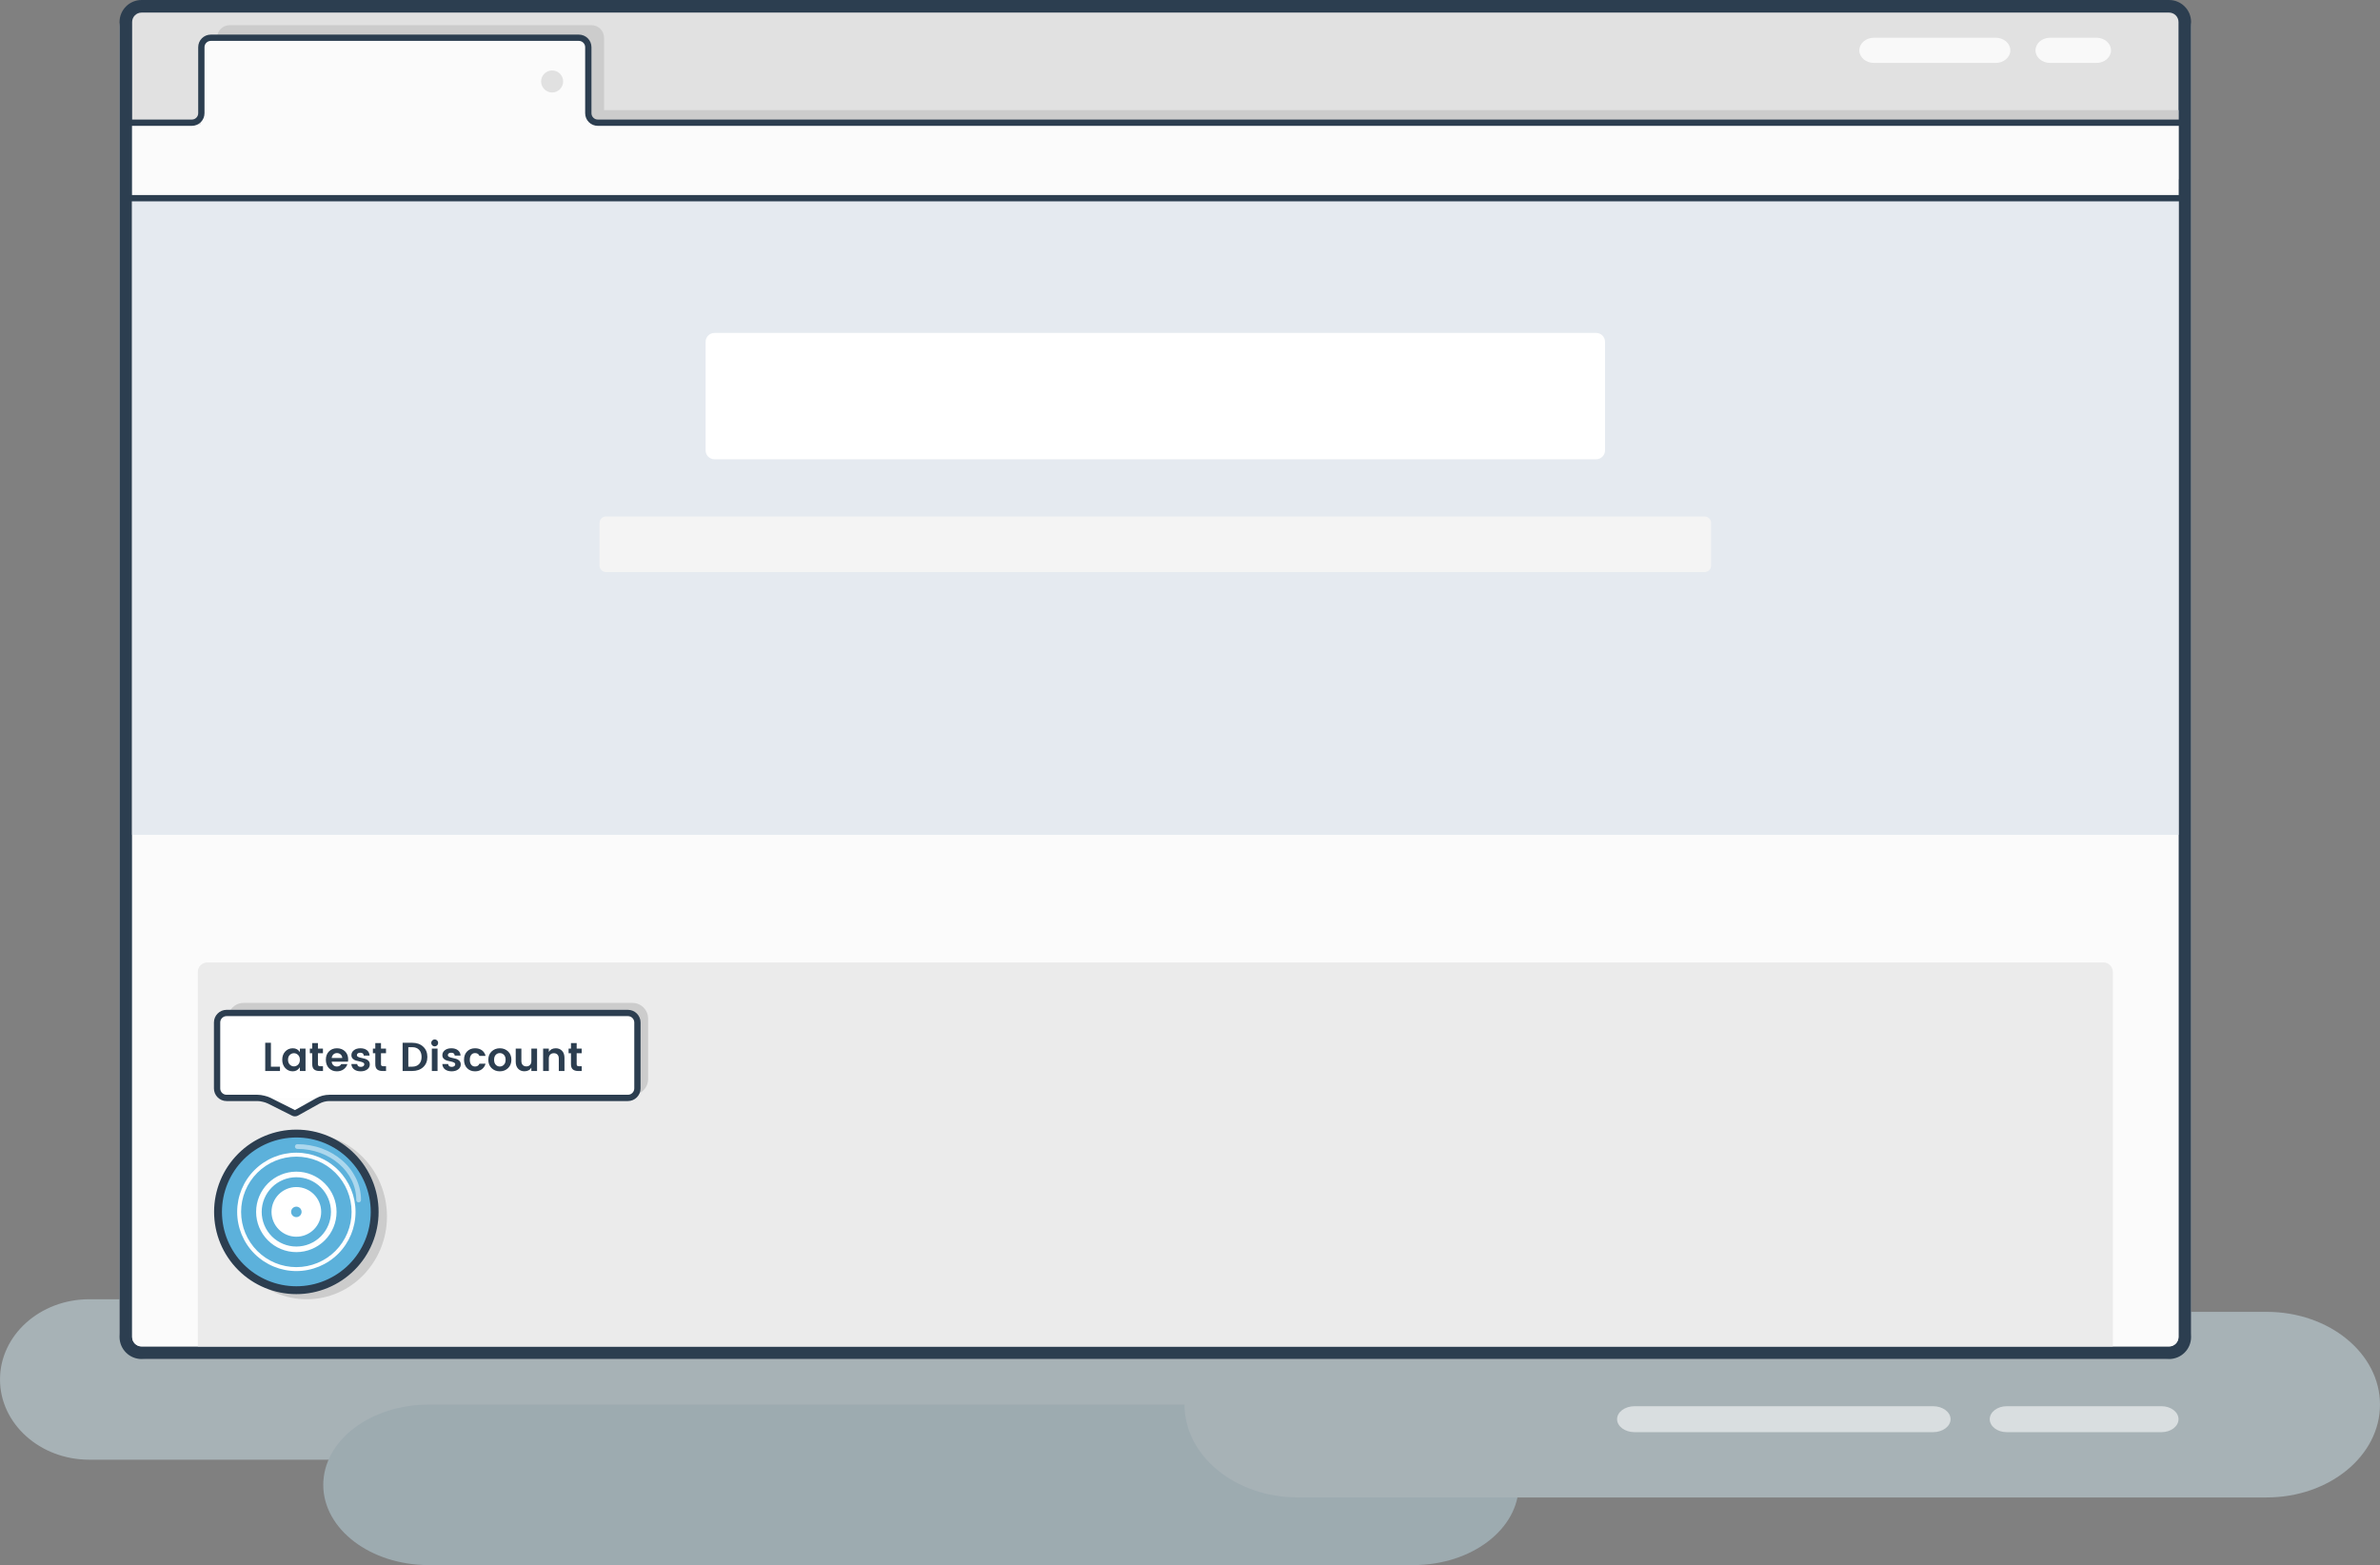 <?xml version="1.0" standalone="no"?><!-- Generator: Gravit.io --><svg xmlns="http://www.w3.org/2000/svg" xmlns:xlink="http://www.w3.org/1999/xlink" style="isolation:isolate" viewBox="223 249 756.5 497.5" width="756.5" height="497.5"><rect x="223" y="249" width="756.5" height="497.5" fill="#808080" stroke="none"/><g id="Waves" style="opacity:0.47;"><path d="M 251.339 662 L 466.661 662 C 482.302 662 495 673.426 495 687.5 L 495 687.5 C 495 701.574 482.302 713 466.661 713 L 251.339 713 C 235.698 713 223 701.574 223 687.5 L 223 687.5 C 223 673.426 235.698 662 251.339 662 Z" style="stroke:none;fill:#D2E9F2;stroke-miterlimit:10;"/><path d="M 384.996 662 L 698.004 662 C 716.491 662 731.5 673.426 731.5 687.5 L 731.5 687.5 C 731.5 701.574 716.491 713 698.004 713 L 384.996 713 C 366.509 713 351.5 701.574 351.5 687.5 L 351.5 687.5 C 351.5 673.426 366.509 662 384.996 662 Z" style="stroke:none;fill:#D2E9F2;stroke-miterlimit:10;"/><path d="M 359.246 695.5 L 672.254 695.5 C 690.741 695.5 705.75 706.926 705.75 721 L 705.75 721 C 705.75 735.074 690.741 746.5 672.254 746.5 L 359.246 746.5 C 340.759 746.5 325.75 735.074 325.75 721 L 325.75 721 C 325.75 706.926 340.759 695.5 359.246 695.5 Z" style="stroke:none;fill:#BDDAE6;stroke-miterlimit:10;"/><path d="M 635.528 666 L 943.472 666 C 963.356 666 979.5 679.219 979.5 695.5 L 979.5 695.5 C 979.5 711.781 963.356 725 943.472 725 L 635.528 725 C 615.644 725 599.5 711.781 599.5 695.5 L 599.5 695.5 C 599.5 679.219 615.644 666 635.528 666 Z" style="stroke:none;fill:#D2E9F2;stroke-miterlimit:10;"/></g><g id="Browser"><path d="M 269.64 249 L 910.81 249 C 915.579 249 919.45 252.871 919.45 257.64 L 919.45 672.36 C 919.45 677.129 915.579 681 910.81 681 L 269.64 681 C 264.871 681 261 677.129 261 672.36 L 261 257.64 C 261 252.871 264.871 249 269.64 249 Z" style="stroke:none;fill:#E1E1E1;stroke-miterlimit:10;"/><path d=" M 268 253 L 912.455 253 C 914.11 253 915.455 254.344 915.455 256 L 915.455 674 C 915.455 675.656 914.11 677 912.455 677 L 268 677 C 266.344 677 265 675.656 265 674 L 265 256 C 265 254.344 266.344 253 268 253 Z  M 268 249 L 912.45 249 C 914.31 249 916.09 249.74 917.4 251.05 C 918.72 252.36 919.45 254.14 919.45 256 L 919.45 674 C 919.45 675.86 918.72 677.64 917.4 678.95 C 916.09 680.26 914.31 681 912.45 681 L 268 681 C 266.14 681 264.36 680.26 263.05 678.95 C 261.74 677.64 261 675.86 261 674 L 261 256 C 261 254.14 261.74 252.36 263.05 251.05 C 264.36 249.74 266.14 249 268 249 Z " fill-rule="evenodd" fill="rgb(44,62,80)"/><rect x="292" y="284" width="623.455" height="22" transform="matrix(1,0,0,1,0,0)" fill="rgb(204,204,204)"/><path d="M 296 257 L 411 257 C 413.208 257 415 258.792 415 261 L 415 288 C 415 290.208 413.208 292 411 292 L 296 292 C 293.792 292 292 290.208 292 288 L 292 261 C 292 258.792 293.792 257 296 257 Z" style="stroke:none;fill:#CCCCCC;stroke-miterlimit:10;"/><path d=" M 265 288.545 L 915.455 288.545 L 915.455 673.988 C 915.455 675.651 914.105 677 912.443 677 L 268.012 677 C 266.349 677 265 675.651 265 673.988 L 265 288.545 Z " fill="rgb(251,251,251)"/><path d=" M 289.83 261.242 L 406.545 261.242 C 408.201 261.242 409.545 262.587 409.545 264.242 L 409.545 286.5 C 409.523 286.562 411.688 288.528 411.59 288.545 C 411.5 288.59 409.554 289.031 409.545 289 L 286.83 289 L 286.83 264.242 C 286.83 262.587 288.174 261.242 289.83 261.242 Z " fill="rgb(251,251,251)"/><path d=" M 265 312 L 915.455 312 L 915.455 514.364 L 265 514.364 L 265 312 Z " fill="rgb(229,234,240)"/><path d=" M 450.098 354.833 L 730.356 354.833 C 731.907 354.833 733.167 356.092 733.167 357.643 L 733.167 392.174 C 733.167 393.725 731.907 394.984 730.356 394.984 L 450.098 394.984 C 448.547 394.984 447.288 393.725 447.288 392.174 L 447.288 357.643 C 447.288 356.092 448.547 354.833 450.098 354.833 Z " fill="rgb(255,255,255)"/><path d=" M 415.633 413.182 L 764.821 413.182 C 765.965 413.182 766.894 414.111 766.894 415.254 L 766.894 428.776 C 766.894 429.92 765.965 430.848 764.821 430.848 L 415.633 430.848 C 414.489 430.848 413.561 429.92 413.561 428.776 L 413.561 415.254 C 413.561 414.111 414.489 413.182 415.633 413.182 Z " fill="rgb(244,244,244)"/><path d=" M 288.879 554.939 L 891.576 554.939 C 893.231 554.939 894.576 556.284 894.576 557.939 L 894.576 677 L 285.879 677 L 285.879 557.939 C 285.879 556.284 287.223 554.939 288.879 554.939 Z " fill="rgb(235,235,235)"/><path d=" M 915.45 311 L 916.45 311 L 916.45 313 L 915.45 313 L 265 313 L 264 313 L 264 311 L 265 311 L 915.45 311 Z " fill="rgb(44,62,80)"/><path d=" M 915.45 287 L 916.45 287 L 916.45 289 L 915.45 289 L 413 289 C 411.94 289 410.92 288.58 410.17 287.83 C 409.42 287.08 409 286.06 409 285 L 409 264 C 409 263.47 408.79 262.96 408.41 262.59 C 408.04 262.21 407.53 262 407 262 L 290 262 C 289.47 262 288.96 262.21 288.59 262.59 C 288.21 262.96 288 263.47 288 264 L 288 285 C 288 286.06 287.58 287.08 286.83 287.83 C 286.08 288.58 285.06 289 284 289 L 265 289 L 264 289 L 264 287 L 265 287 L 284 287 C 284.53 287 285.04 286.79 285.41 286.41 C 285.79 286.04 286 285.53 286 285 L 286 264 C 286 262.94 286.42 261.92 287.17 261.17 C 287.92 260.42 288.94 260 290 260 L 407 260 C 408.06 260 409.08 260.42 409.83 261.17 C 410.58 261.92 411 262.94 411 264 L 411 285 C 411 285.53 411.21 286.04 411.59 286.41 C 411.96 286.79 412.47 287 413 287 L 915.45 287 Z " fill="rgb(44,62,80)"/><path d=" M 395 274.894 C 395 272.962 396.568 271.394 398.5 271.394 C 400.432 271.394 402 272.962 402 274.894 C 402 276.826 400.432 278.394 398.5 278.394 C 396.568 278.394 395 276.826 395 274.894 Z " fill="rgb(225,225,225)"/></g><g id="Beacon"><path d="M 300.418 567.803 L 424.037 567.803 C 426.776 567.803 429 570.027 429 572.767 L 429 592.037 C 429 594.776 426.776 597 424.037 597 L 300.418 597 C 297.679 597 295.455 594.776 295.455 592.037 L 295.455 572.767 C 295.455 570.027 297.679 567.803 300.418 567.803 Z" style="stroke:none;fill:#CCCCCC;stroke-miterlimit:10;"/><path d=" M 295 635.667 C 295 621.133 306.426 609.333 320.5 609.333 C 334.574 609.333 346 621.133 346 635.667 C 346 650.2 334.574 662 320.5 662 C 306.426 662 295 650.2 295 635.667 Z " fill="rgb(204,204,204)"/><path d=" M 292.303 634.227 C 292.303 620.488 303.458 609.333 317.197 609.333 C 330.936 609.333 342.091 620.488 342.091 634.227 C 342.091 647.967 330.936 659.121 317.197 659.121 C 303.458 659.121 292.303 647.967 292.303 634.227 Z " fill="rgb(92,177,219)"/><path d=" M 291.05 634.23 C 291.05 627.3 293.81 620.64 298.71 615.74 C 303.61 610.84 310.27 608.08 317.2 608.08 C 324.13 608.08 330.78 610.84 335.68 615.74 C 340.58 620.64 343.34 627.3 343.34 634.23 C 343.34 641.16 340.58 647.81 335.68 652.71 C 330.78 657.61 324.13 660.37 317.2 660.37 C 310.27 660.37 303.61 657.61 298.71 652.71 C 293.81 647.81 291.05 641.16 291.05 634.23 Z  M 293.55 634.23 C 293.55 627.96 296.05 621.94 300.48 617.51 C 304.91 613.08 310.93 610.58 317.2 610.58 C 323.47 610.58 329.48 613.08 333.92 617.51 C 338.35 621.94 340.84 627.96 340.84 634.23 C 340.84 640.5 338.35 646.51 333.92 650.95 C 329.48 655.38 323.47 657.87 317.2 657.87 C 310.93 657.87 304.91 655.38 300.48 650.95 C 296.05 646.51 293.55 640.5 293.55 634.23 Z " fill-rule="evenodd" fill="rgb(44,62,80)"/><path d=" M 298.384 634.227 C 298.384 629.237 300.367 624.455 303.895 620.927 C 307.423 617.398 312.213 615.414 317.192 615.414 C 322.181 615.414 326.971 617.398 330.499 620.927 C 334.027 624.455 336.01 629.237 336.01 634.227 C 336.01 639.218 334.027 644.01 330.499 647.538 C 326.971 651.057 322.181 653.04 317.192 653.04 C 312.213 653.04 307.423 651.057 303.895 647.538 C 300.367 644.01 298.384 639.218 298.384 634.227 Z  M 299.636 634.227 C 299.636 629.571 301.484 625.103 304.782 621.804 C 308.07 618.515 312.537 616.667 317.192 616.667 C 321.847 616.667 326.324 618.515 329.612 621.804 C 332.9 625.103 334.757 629.571 334.757 634.227 C 334.757 638.884 332.9 643.352 329.612 646.651 C 326.324 649.94 321.847 651.787 317.192 651.787 C 312.537 651.787 308.07 649.94 304.782 646.651 C 301.484 643.352 299.636 638.884 299.636 634.227 Z  M 304.406 634.227 C 304.406 630.834 305.763 627.587 308.153 625.186 C 310.554 622.785 313.81 621.438 317.192 621.438 C 320.584 621.438 323.84 622.785 326.23 625.186 C 328.631 627.587 329.977 630.834 329.977 634.227 C 329.977 637.62 328.631 640.878 326.23 643.268 C 323.84 645.67 320.584 647.016 317.192 647.016 C 313.81 647.016 310.554 645.67 308.153 643.268 C 305.763 640.878 304.406 637.62 304.406 634.227 Z  M 306.181 634.227 C 306.181 631.304 307.35 628.506 309.406 626.439 C 311.472 624.372 314.28 623.213 317.192 623.213 C 320.114 623.213 322.911 624.372 324.978 626.439 C 327.044 628.506 328.203 631.304 328.203 634.227 C 328.203 637.15 327.044 639.948 324.978 642.016 C 322.911 644.083 320.114 645.242 317.192 645.242 C 314.28 645.242 311.472 644.083 309.406 642.016 C 307.35 639.948 306.181 637.15 306.181 634.227 Z  M 309.304 634.228 C 309.304 629.871 312.84 626.334 317.195 626.334 C 321.551 626.334 325.087 629.871 325.087 634.228 C 325.087 638.585 321.551 642.122 317.195 642.122 C 312.84 642.122 309.304 638.585 309.304 634.228 Z  M 315.529 634.228 C 315.529 633.308 316.276 632.562 317.195 632.562 C 318.115 632.562 318.861 633.308 318.861 634.228 C 318.861 635.148 318.115 635.894 317.195 635.894 C 316.276 635.894 315.529 635.148 315.529 634.228 Z " fill-rule="evenodd" fill="rgb(255,255,255)"/><path d="M 294.677 571 L 423.232 571 C 424.542 571 425.606 572.064 425.606 573.374 L 425.606 595.929 C 425.606 597.239 424.542 598.303 423.232 598.303 L 294.677 598.303 C 293.367 598.303 292.303 597.239 292.303 595.929 L 292.303 573.374 C 292.303 572.064 293.367 571 294.677 571 Z" style="stroke:none;fill:#FFFFFF;stroke-miterlimit:10;"/><polygon points="308.371,598.303,326.023,598.303,317.197,603.303" fill="rgb(255,255,255)"/><path d=" M 352.787 581.874 L 352.787 588.067 L 354.021 588.067 L 354.021 588.067 Q 355.434 588.067 356.218 587.232 L 356.218 587.232 L 356.218 587.232 Q 357.002 586.397 357.002 584.971 L 357.002 584.971 L 357.002 584.971 Q 357.002 583.544 356.218 582.709 L 356.218 582.709 L 356.218 582.709 Q 355.434 581.874 354.021 581.874 L 354.021 581.874 L 352.787 581.874 L 352.787 581.874 Z  M 350.976 580.474 L 354.021 580.474 L 354.021 580.474 Q 356.179 580.474 357.509 581.707 L 357.509 581.707 L 357.509 581.707 Q 358.839 582.94 358.839 584.971 L 358.839 584.971 L 358.839 584.971 Q 358.839 587.001 357.509 588.221 L 357.509 588.221 L 357.509 588.221 Q 356.179 589.442 354.021 589.442 L 354.021 589.442 L 350.976 589.442 L 350.976 580.474 L 350.976 580.474 Z  M 362.269 580.512 L 362.269 580.512 L 362.269 580.512 Q 362.269 580.975 361.948 581.296 L 361.948 581.296 L 361.948 581.296 Q 361.627 581.617 361.171 581.617 L 361.171 581.617 L 361.171 581.617 Q 360.715 581.617 360.394 581.296 L 360.394 581.296 L 360.394 581.296 Q 360.072 580.975 360.072 580.512 L 360.072 580.512 L 360.072 580.512 Q 360.072 580.05 360.394 579.728 L 360.394 579.728 L 360.394 579.728 Q 360.715 579.407 361.171 579.407 L 361.171 579.407 L 361.171 579.407 Q 361.627 579.407 361.948 579.728 L 361.948 579.728 L 361.948 579.728 Q 362.269 580.05 362.269 580.512 Z  M 362.077 589.442 L 360.265 589.442 L 360.265 582.324 L 362.077 582.324 L 362.077 589.442 L 362.077 589.442 Z  M 363.606 584.405 L 363.606 584.405 L 363.606 584.405 Q 363.606 583.48 364.389 582.851 L 364.389 582.851 L 364.389 582.851 Q 365.173 582.221 366.471 582.221 L 366.471 582.221 L 366.471 582.221 Q 367.769 582.221 368.552 582.844 L 368.552 582.844 L 368.552 582.844 Q 369.336 583.467 369.388 584.534 L 369.388 584.534 L 367.537 584.534 L 367.537 584.534 Q 367.46 583.634 366.432 583.634 L 366.432 583.634 L 366.432 583.634 Q 365.918 583.634 365.636 583.84 L 365.636 583.84 L 365.636 583.84 Q 365.353 584.045 365.353 584.405 L 365.353 584.405 L 365.353 584.405 Q 365.353 584.765 365.777 584.971 L 365.777 584.971 L 365.777 584.971 Q 366.201 585.176 366.805 585.292 L 366.805 585.292 L 366.805 585.292 Q 367.409 585.407 368.006 585.581 L 368.006 585.581 L 368.006 585.581 Q 368.604 585.754 369.028 586.198 L 369.028 586.198 L 369.028 586.198 Q 369.452 586.641 369.452 587.373 L 369.452 587.373 L 369.452 587.373 Q 369.452 588.337 368.636 588.941 L 368.636 588.941 L 368.636 588.941 Q 367.82 589.545 366.554 589.545 L 366.554 589.545 L 366.554 589.545 Q 365.289 589.545 364.479 588.947 L 364.479 588.947 L 364.479 588.947 Q 363.67 588.35 363.593 587.232 L 363.593 587.232 L 365.443 587.232 L 365.443 587.232 Q 365.546 588.131 366.587 588.131 L 366.587 588.131 L 366.587 588.131 Q 367.088 588.131 367.396 587.906 L 367.396 587.906 L 367.396 587.906 Q 367.704 587.682 367.704 587.315 L 367.704 587.315 L 367.704 587.315 Q 367.704 586.949 367.28 586.737 L 367.28 586.737 L 367.28 586.737 Q 366.856 586.525 366.252 586.41 L 366.252 586.41 L 366.252 586.41 Q 365.649 586.294 365.051 586.127 L 365.051 586.127 L 365.051 586.127 Q 364.454 585.96 364.03 585.529 L 364.03 585.529 L 364.03 585.529 Q 363.606 585.099 363.606 584.405 Z  M 371.469 588.542 L 371.469 588.542 L 371.469 588.542 Q 370.492 587.54 370.492 585.883 L 370.492 585.883 L 370.492 585.883 Q 370.492 584.225 371.469 583.223 L 371.469 583.223 L 371.469 583.223 Q 372.445 582.221 374 582.221 L 374 582.221 L 374 582.221 Q 375.298 582.221 376.172 582.851 L 376.172 582.851 L 376.172 582.851 Q 377.045 583.48 377.341 584.636 L 377.341 584.636 L 375.388 584.636 L 375.388 584.636 Q 375.041 583.75 374 583.75 L 374 583.75 L 374 583.75 Q 373.216 583.75 372.773 584.322 L 372.773 584.322 L 372.773 584.322 Q 372.33 584.893 372.33 585.883 L 372.33 585.883 L 372.33 585.883 Q 372.33 586.872 372.773 587.444 L 372.773 587.444 L 372.773 587.444 Q 373.216 588.016 374 588.016 L 374 588.016 L 374 588.016 Q 375.028 588.016 375.388 587.116 L 375.388 587.116 L 377.341 587.116 L 377.341 587.116 Q 377.032 588.234 376.152 588.889 L 376.152 588.889 L 376.152 588.889 Q 375.272 589.545 374 589.545 L 374 589.545 L 374 589.545 Q 372.445 589.545 371.469 588.542 Z  M 381.863 588.016 L 381.863 588.016 L 381.863 588.016 Q 382.621 588.016 383.168 587.457 L 383.168 587.457 L 383.168 587.457 Q 383.714 586.898 383.714 585.876 L 383.714 585.876 L 383.714 585.876 Q 383.714 584.855 383.174 584.302 L 383.174 584.302 L 383.174 584.302 Q 382.634 583.75 381.87 583.75 L 381.87 583.75 L 381.87 583.75 Q 381.105 583.75 380.579 584.302 L 380.579 584.302 L 380.579 584.302 Q 380.052 584.855 380.052 585.883 L 380.052 585.883 L 380.052 585.883 Q 380.052 586.911 380.579 587.463 L 380.579 587.463 L 380.579 587.463 Q 381.105 588.016 381.863 588.016 Z  M 379.255 588.53 L 379.255 588.53 L 379.255 588.53 Q 378.214 587.515 378.214 585.87 L 378.214 585.87 L 378.214 585.87 Q 378.214 584.225 379.268 583.223 L 379.268 583.223 L 379.268 583.223 Q 380.322 582.221 381.883 582.221 L 381.883 582.221 L 381.883 582.221 Q 383.444 582.221 384.497 583.223 L 384.497 583.223 L 384.497 583.223 Q 385.551 584.225 385.551 585.87 L 385.551 585.87 L 385.551 585.87 Q 385.551 587.515 384.491 588.53 L 384.491 588.53 L 384.491 588.53 Q 383.431 589.545 381.863 589.545 L 381.863 589.545 L 381.863 589.545 Q 380.296 589.545 379.255 588.53 Z  M 391.898 586.243 L 391.898 582.324 L 393.71 582.324 L 393.71 589.442 L 391.898 589.442 L 391.898 588.363 L 391.898 588.363 Q 391.217 589.532 389.675 589.532 L 389.675 589.532 L 389.675 589.532 Q 388.468 589.532 387.697 588.729 L 387.697 588.729 L 387.697 588.729 Q 386.926 587.926 386.926 586.5 L 386.926 586.5 L 386.926 582.324 L 388.724 582.324 L 388.724 586.243 L 388.724 586.243 Q 388.724 587.078 389.148 587.527 L 389.148 587.527 L 389.148 587.527 Q 389.572 587.977 390.305 587.977 L 390.305 587.977 L 390.305 587.977 Q 391.037 587.977 391.468 587.527 L 391.468 587.527 L 391.468 587.527 Q 391.898 587.078 391.898 586.243 L 391.898 586.243 L 391.898 586.243 Z  M 395.637 582.324 L 397.449 582.324 L 397.449 583.39 L 397.449 583.39 Q 398.13 582.221 399.659 582.221 L 399.659 582.221 L 399.659 582.221 Q 400.879 582.221 401.65 583.024 L 401.65 583.024 L 401.65 583.024 Q 402.421 583.827 402.421 585.253 L 402.421 585.253 L 402.421 589.442 L 400.622 589.442 L 400.622 585.51 L 400.622 585.51 Q 400.622 584.675 400.198 584.232 L 400.198 584.232 L 400.198 584.232 Q 399.774 583.788 399.042 583.788 L 399.042 583.788 L 399.042 583.788 Q 398.309 583.788 397.879 584.232 L 397.879 584.232 L 397.879 584.232 Q 397.449 584.675 397.449 585.51 L 397.449 585.51 L 397.449 589.442 L 395.637 589.442 L 395.637 582.324 L 395.637 582.324 Z  M 407.046 587.926 L 407.046 587.926 L 407.907 587.926 L 407.907 589.442 L 406.764 589.442 L 406.764 589.442 Q 405.672 589.442 405.081 588.941 L 405.081 588.941 L 405.081 588.941 Q 404.49 588.44 404.49 587.283 L 404.49 587.283 L 404.49 583.801 L 403.732 583.801 L 403.732 582.324 L 404.49 582.324 L 404.49 580.564 L 406.301 580.564 L 406.301 582.324 L 407.894 582.324 L 407.894 583.801 L 406.301 583.801 L 406.301 587.283 L 406.301 587.283 Q 406.301 587.63 406.468 587.778 L 406.468 587.778 L 406.468 587.778 Q 406.635 587.926 407.046 587.926 Z  M 307.304 589.442 L 307.304 580.474 L 309.115 580.474 L 309.115 588.067 L 311.993 588.067 L 311.993 589.442 L 307.304 589.442 L 307.304 589.442 Z  M 317.749 587.418 L 317.749 587.418 L 317.749 587.418 Q 318.315 586.859 318.315 585.883 L 318.315 585.883 L 318.315 585.883 Q 318.315 584.906 317.749 584.347 L 317.749 584.347 L 317.749 584.347 Q 317.184 583.788 316.426 583.788 L 316.426 583.788 L 316.426 583.788 Q 315.668 583.788 315.109 584.341 L 315.109 584.341 L 315.109 584.341 Q 314.55 584.893 314.55 585.87 L 314.55 585.87 L 314.55 585.87 Q 314.55 586.846 315.116 587.412 L 315.116 587.412 L 315.116 587.412 Q 315.681 587.977 316.432 587.977 L 316.432 587.977 L 316.432 587.977 Q 317.184 587.977 317.749 587.418 Z  M 313.67 588.51 L 313.67 588.51 L 313.67 588.51 Q 312.713 587.476 312.713 585.87 L 312.713 585.87 L 312.713 585.87 Q 312.713 584.264 313.664 583.242 L 313.664 583.242 L 313.664 583.242 Q 314.614 582.221 316.079 582.221 L 316.079 582.221 L 316.079 582.221 Q 317.544 582.221 318.315 583.429 L 318.315 583.429 L 318.315 582.324 L 320.114 582.324 L 320.114 589.442 L 318.315 589.442 L 318.315 588.247 L 318.315 588.247 Q 317.505 589.545 316.066 589.545 L 316.066 589.545 L 316.066 589.545 Q 314.627 589.545 313.67 588.51 Z  M 324.803 587.926 L 324.803 587.926 L 325.664 587.926 L 325.664 589.442 L 324.521 589.442 L 324.521 589.442 Q 323.428 589.442 322.837 588.941 L 322.837 588.941 L 322.837 588.941 Q 322.246 588.44 322.246 587.283 L 322.246 587.283 L 322.246 583.801 L 321.488 583.801 L 321.488 582.324 L 322.246 582.324 L 322.246 580.564 L 324.058 580.564 L 324.058 582.324 L 325.651 582.324 L 325.651 583.801 L 324.058 583.801 L 324.058 587.283 L 324.058 587.283 Q 324.058 587.63 324.225 587.778 L 324.225 587.778 L 324.225 587.778 Q 324.392 587.926 324.803 587.926 Z  M 330.084 589.545 L 330.084 589.545 L 330.084 589.545 Q 328.529 589.545 327.553 588.536 L 327.553 588.536 L 327.553 588.536 Q 326.576 587.527 326.576 585.87 L 326.576 585.87 L 326.576 585.87 Q 326.576 584.212 327.559 583.217 L 327.559 583.217 L 327.559 583.217 Q 328.542 582.221 330.103 582.221 L 330.103 582.221 L 330.103 582.221 Q 331.664 582.221 332.667 583.191 L 332.667 583.191 L 332.667 583.191 Q 333.669 584.161 333.669 585.78 L 333.669 585.78 L 333.669 585.78 Q 333.669 586.153 333.617 586.474 L 333.617 586.474 L 328.427 586.474 L 328.427 586.474 Q 328.491 587.168 328.94 587.592 L 328.94 587.592 L 328.94 587.592 Q 329.39 588.016 330.084 588.016 L 330.084 588.016 L 330.084 588.016 Q 331.022 588.016 331.472 587.245 L 331.472 587.245 L 333.425 587.245 L 333.425 587.245 Q 333.116 588.26 332.23 588.902 L 332.23 588.902 L 332.23 588.902 Q 331.343 589.545 330.084 589.545 Z  M 331.793 585.305 L 331.793 585.305 Q 331.754 584.598 331.272 584.174 L 331.272 584.174 L 331.272 584.174 Q 330.791 583.75 330.11 583.75 L 330.11 583.75 L 330.11 583.75 Q 329.429 583.75 328.973 584.174 L 328.973 584.174 L 328.973 584.174 Q 328.516 584.598 328.427 585.305 L 328.427 585.305 L 331.793 585.305 L 331.793 585.305 Z  M 334.697 584.405 L 334.697 584.405 L 334.697 584.405 Q 334.697 583.48 335.48 582.851 L 335.48 582.851 L 335.48 582.851 Q 336.264 582.221 337.562 582.221 L 337.562 582.221 L 337.562 582.221 Q 338.86 582.221 339.643 582.844 L 339.643 582.844 L 339.643 582.844 Q 340.427 583.467 340.478 584.534 L 340.478 584.534 L 338.628 584.534 L 338.628 584.534 Q 338.551 583.634 337.523 583.634 L 337.523 583.634 L 337.523 583.634 Q 337.009 583.634 336.727 583.84 L 336.727 583.84 L 336.727 583.84 Q 336.444 584.045 336.444 584.405 L 336.444 584.405 L 336.444 584.405 Q 336.444 584.765 336.868 584.971 L 336.868 584.971 L 336.868 584.971 Q 337.292 585.176 337.896 585.292 L 337.896 585.292 L 337.896 585.292 Q 338.5 585.407 339.097 585.581 L 339.097 585.581 L 339.097 585.581 Q 339.695 585.754 340.119 586.198 L 340.119 586.198 L 340.119 586.198 Q 340.543 586.641 340.543 587.373 L 340.543 587.373 L 340.543 587.373 Q 340.543 588.337 339.727 588.941 L 339.727 588.941 L 339.727 588.941 Q 338.911 589.545 337.645 589.545 L 337.645 589.545 L 337.645 589.545 Q 336.38 589.545 335.57 588.947 L 335.57 588.947 L 335.57 588.947 Q 334.761 588.35 334.684 587.232 L 334.684 587.232 L 336.534 587.232 L 336.534 587.232 Q 336.637 588.131 337.677 588.131 L 337.677 588.131 L 337.677 588.131 Q 338.179 588.131 338.487 587.906 L 338.487 587.906 L 338.487 587.906 Q 338.795 587.682 338.795 587.315 L 338.795 587.315 L 338.795 587.315 Q 338.795 586.949 338.371 586.737 L 338.371 586.737 L 338.371 586.737 Q 337.947 586.525 337.343 586.41 L 337.343 586.41 L 337.343 586.41 Q 336.74 586.294 336.142 586.127 L 336.142 586.127 L 336.142 586.127 Q 335.545 585.96 335.121 585.529 L 335.121 585.529 L 335.121 585.529 Q 334.697 585.099 334.697 584.405 Z  M 344.847 587.926 L 344.847 587.926 L 345.708 587.926 L 345.708 589.442 L 344.564 589.442 L 344.564 589.442 Q 343.472 589.442 342.881 588.941 L 342.881 588.941 L 342.881 588.941 Q 342.29 588.44 342.29 587.283 L 342.29 587.283 L 342.29 583.801 L 341.532 583.801 L 341.532 582.324 L 342.29 582.324 L 342.29 580.564 L 344.102 580.564 L 344.102 582.324 L 345.695 582.324 L 345.695 583.801 L 344.102 583.801 L 344.102 587.283 L 344.102 587.283 Q 344.102 587.63 344.269 587.778 L 344.269 587.778 L 344.269 587.778 Q 344.436 587.926 344.847 587.926 Z " fill-rule="evenodd" fill="rgb(44,62,80)"/><path d=" M 324.46 599.85 L 317.7 603.63 C 317.7 603.63 317.69 603.64 317.68 603.64 C 317.39 603.79 317.07 603.87 316.75 603.86 C 316.46 603.87 316.17 603.8 315.91 603.68 C 315.9 603.68 315.89 603.67 315.88 603.67 L 308.18 599.8 C 307.66 599.55 307.11 599.36 306.55 599.24 C 305.98 599.09 305.41 599.01 304.83 599 L 295.02 599 C 293.95 599 292.93 598.58 292.18 597.82 C 291.42 597.07 291 596.05 291 594.98 L 291 574.02 C 291 572.95 291.42 571.93 292.18 571.18 C 292.93 570.42 293.95 570 295.02 570 L 422.59 570 C 423.65 570 424.68 570.42 425.43 571.18 C 426.18 571.93 426.61 572.95 426.61 574.02 L 426.61 594.98 C 426.61 596.05 426.18 597.07 425.43 597.82 C 424.68 598.58 423.65 599 422.59 599 L 327.72 599 C 326.58 599 325.46 599.29 324.46 599.85 Z  M 316.75 601.87 L 309.07 598.01 C 309.07 598 309.06 598 309.06 598 C 308.4 597.68 307.72 597.45 307.01 597.29 C 306.3 597.11 305.58 597.01 304.86 597 C 304.85 597 304.84 597 304.84 597 L 295.02 597 C 294.48 597 293.97 596.79 293.59 596.41 C 293.21 596.03 293 595.52 293 594.98 L 293 574.02 C 293 573.48 293.21 572.97 293.59 572.59 C 293.97 572.21 294.48 572 295.02 572 L 422.59 572 C 423.12 572 423.64 572.21 424.01 572.59 C 424.39 572.97 424.61 573.48 424.61 574.02 L 424.61 594.98 C 424.61 595.52 424.39 596.03 424.01 596.41 C 423.64 596.79 423.12 597 422.59 597 L 327.72 597 C 326.24 597 324.78 597.38 323.49 598.1 L 316.75 601.87 Z " fill-rule="evenodd" fill="rgb(44,62,80)"/></g><g id="Gloss"><path d="M 818.639 261 L 857.361 261 C 859.921 261 862 262.792 862 265 L 862 265 C 862 267.208 859.921 269 857.361 269 L 818.639 269 C 816.079 269 814 267.208 814 265 L 814 265 C 814 262.792 816.079 261 818.639 261 Z" style="stroke:none;fill:#FFFFFF;stroke-miterlimit:10;opacity:0.81;"/><path d="M 874.619 261 L 889.381 261 C 891.93 261 894 262.792 894 265 L 894 265 C 894 267.208 891.93 269 889.381 269 L 874.619 269 C 872.07 269 870 267.208 870 265 L 870 265 C 870 262.792 872.07 261 874.619 261 Z" style="stroke:none;fill:#FFFFFF;stroke-miterlimit:10;opacity:0.81;"/><path d="M 742.553 696 L 837.447 696 C 840.512 696 843 697.848 843 700.125 L 843 700.125 C 843 702.402 840.512 704.25 837.447 704.25 L 742.553 704.25 C 739.488 704.25 737 702.402 737 700.125 L 737 700.125 C 737 697.848 739.488 696 742.553 696 Z" style="stroke:none;fill:#FFFFFF;stroke-miterlimit:10;opacity:0.57;"/><path d="M 860.855 696 L 910.054 696 C 913.034 696 915.455 697.848 915.455 700.125 L 915.455 700.125 C 915.455 702.402 913.034 704.25 910.054 704.25 L 860.855 704.25 C 857.875 704.25 855.455 702.402 855.455 700.125 L 855.455 700.125 C 855.455 697.848 857.875 696 860.855 696 Z" style="stroke:none;fill:#FFFFFF;stroke-miterlimit:10;opacity:0.57;"/></g><path d=" M 317.5 614.21 L 317.5 614.21 C 317.086 614.21 316.75 613.874 316.75 613.46 L 316.75 613.46 C 316.75 613.046 317.086 612.71 317.5 612.71 L 317.5 612.71 C 320.17 612.71 322.83 613.17 325.34 614.09 C 327.7 614.95 329.88 616.24 331.78 617.88 C 333.6 619.44 335.08 621.36 336.14 623.52 C 337.2 625.68 337.75 628.05 337.75 630.46 L 337.75 630.46 C 337.75 630.874 337.414 631.21 337 631.21 L 337 631.21 C 336.586 631.21 336.25 630.874 336.25 630.46 L 336.25 630.46 C 336.25 628.29 335.75 626.14 334.79 624.18 C 333.82 622.2 332.46 620.45 330.8 619.01 C 329.04 617.49 327.01 616.3 324.83 615.5 C 322.48 614.64 320 614.21 317.5 614.21 Z " fill="rgb(255,255,255)" fill-opacity="0.49"/></svg>